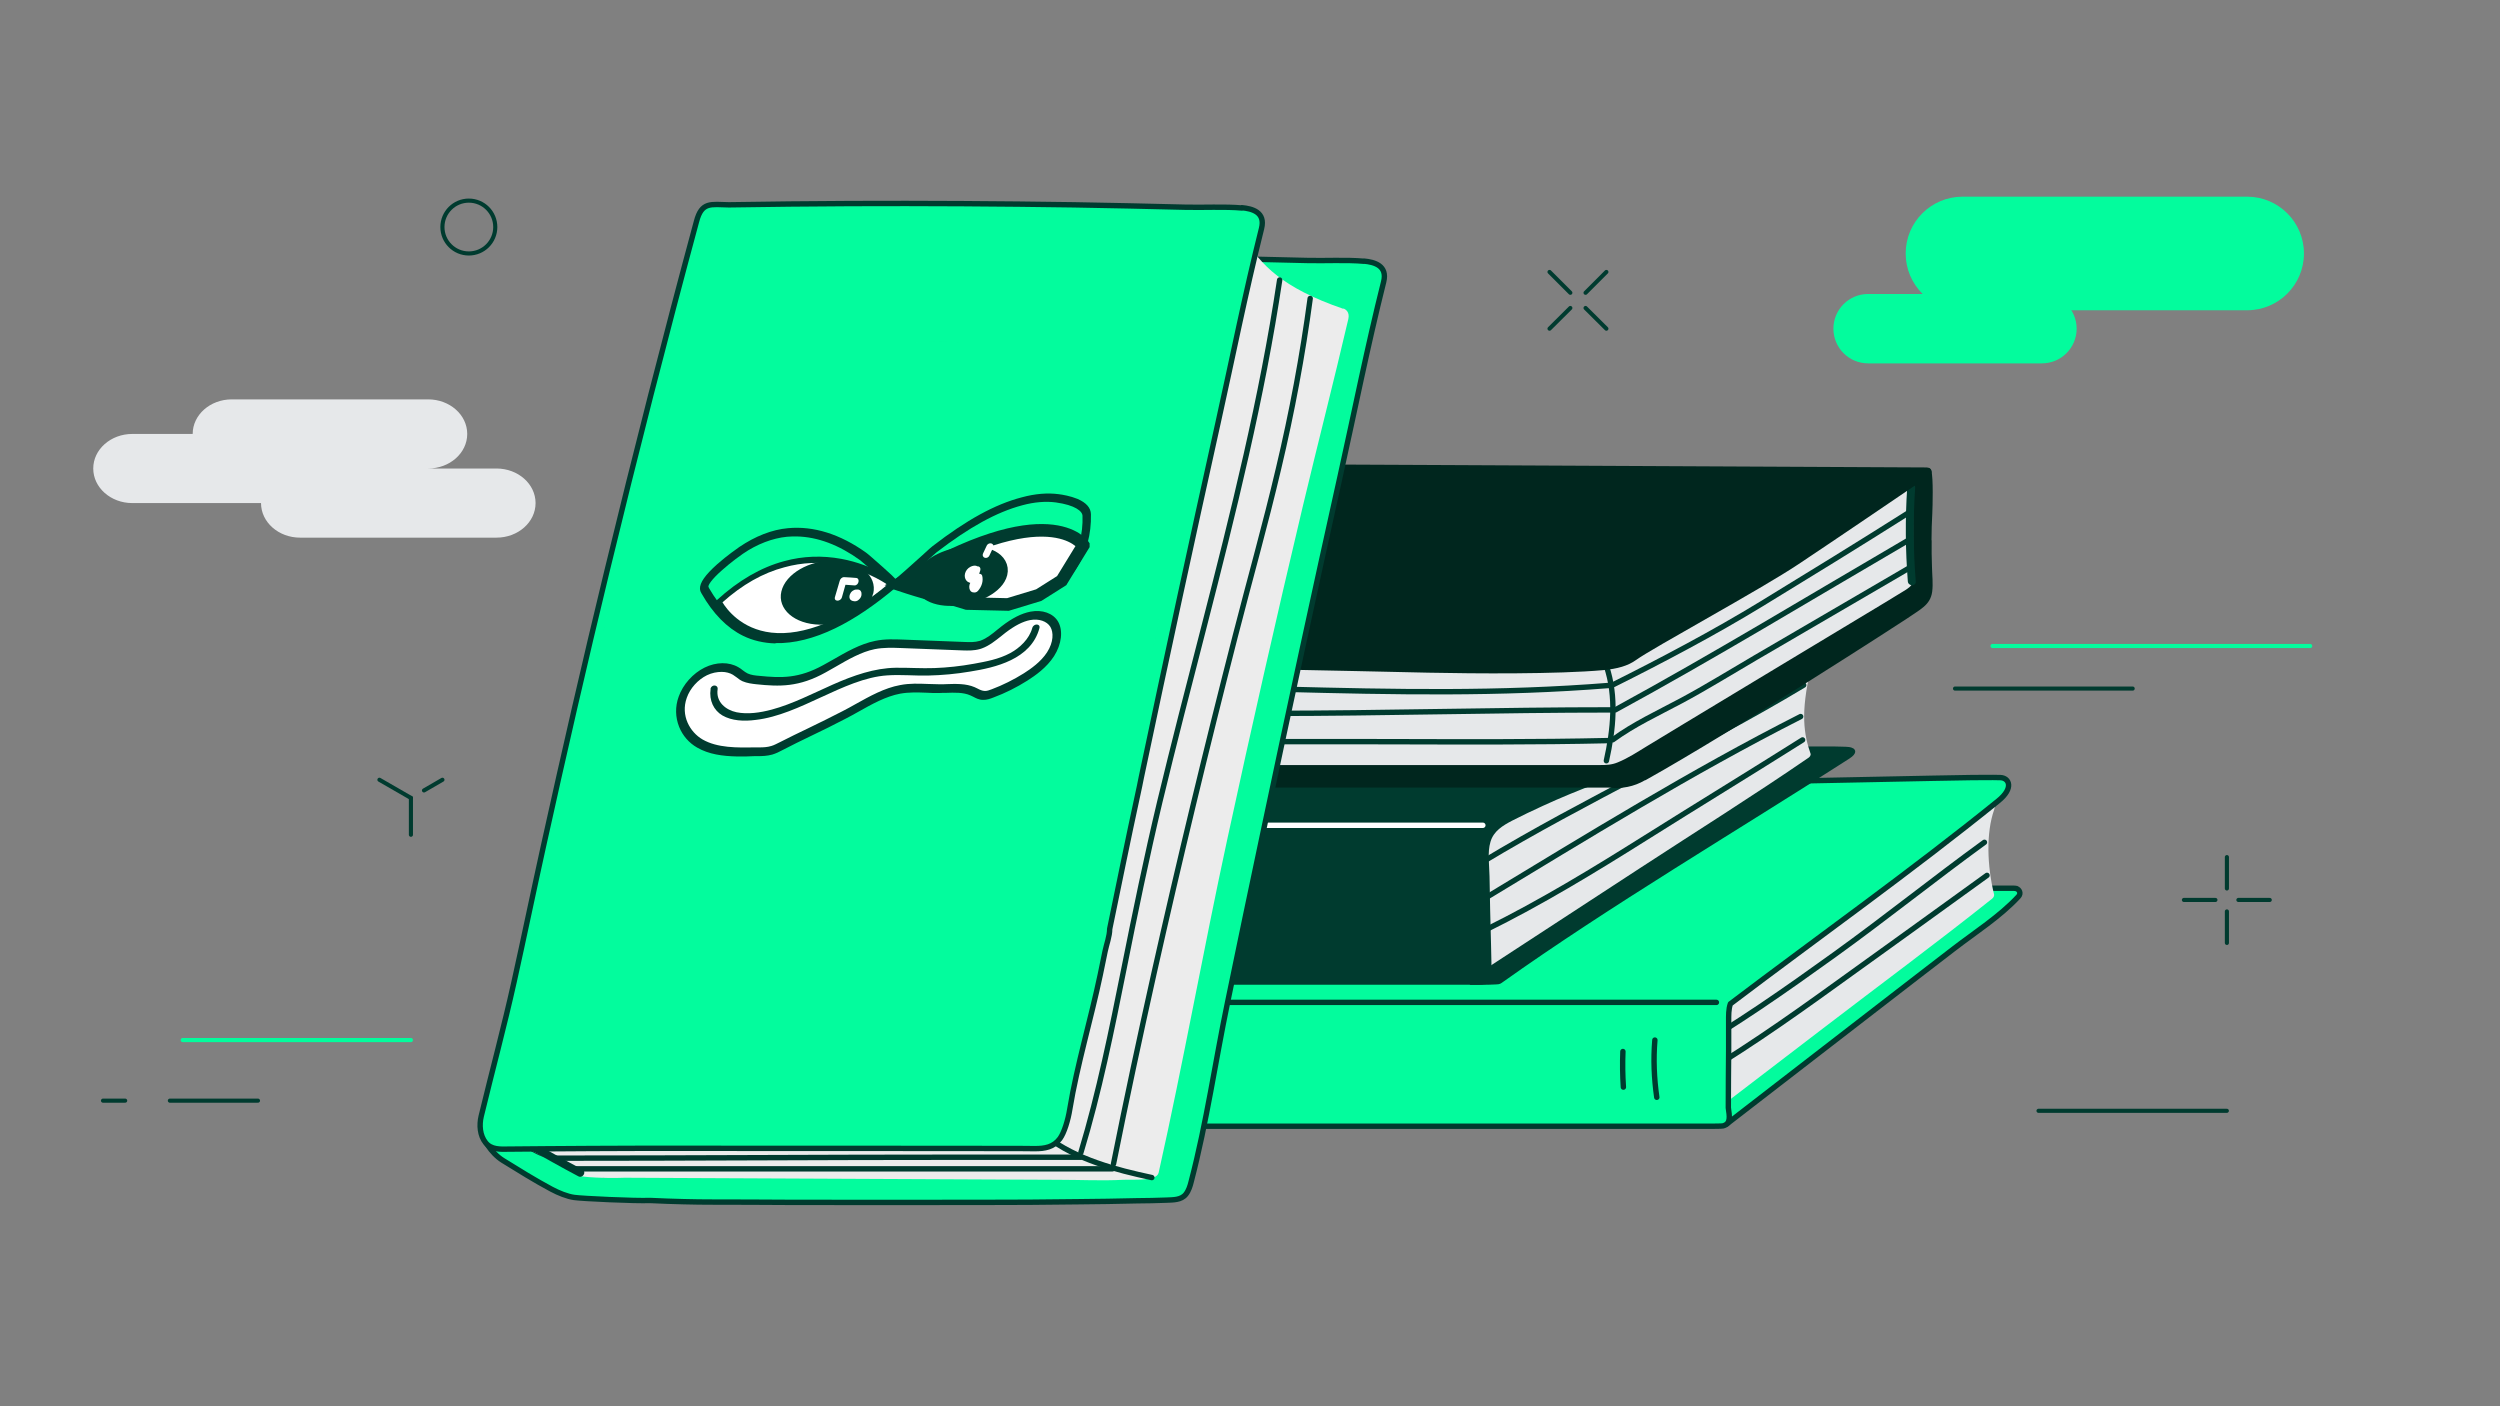 <svg width="1920" height="1080" viewBox="0 0 1920 1080" fill="none" xmlns="http://www.w3.org/2000/svg"><rect x="0" y="0" width="1920" height="1080" fill="#808080" stroke="none"/><path d="M1548.73 682.418C1547.02 682.052 1545.19 682.174 1544.21 682.174H1464.96C1462.77 682.174 1461.79 683.883 1461.79 685.593C1408.67 731.01 1351.41 770.445 1319.17 832.467C1318.81 833.2 1319.42 849.926 1319.54 850.659C1317.83 853.467 1323.08 865.554 1326.13 863.234L1445.92 770.69C1463.99 756.771 1482.06 742.731 1500.25 728.813C1516.86 715.993 1535.78 704.028 1550.07 688.645C1552.64 685.959 1550.56 683.029 1548.73 682.54V682.418Z" fill="#03FC9D" stroke="#003B2F" stroke-width="4.147" stroke-linecap="round" stroke-linejoin="round"/><path d="M1526.62 613.681C1501.71 630.774 1477.17 648.233 1452.87 666.302C1429.31 683.761 1406.35 704.028 1380.22 716.97C1358 727.958 1334.06 733.574 1311.35 742.975C1311.35 743.952 1311.35 744.928 1311.48 745.905C1312.57 775.085 1313.8 804.142 1315.75 833.322C1316.24 839.915 1316.73 846.508 1317.34 853.1C1344.69 832.101 1372.04 811.223 1399.51 790.224C1442.98 756.893 1487.18 724.295 1530.04 690.11C1531.02 689.255 1531.51 688.279 1531.51 687.18C1526.01 664.715 1525.28 639.565 1531.51 621.861C1533.95 615.147 1530.29 610.995 1526.62 613.559V613.681Z" fill="#E6E8EA"/><path d="M1526.02 672.285C1487.43 700.243 1448.73 728.08 1410.02 755.917C1371.8 783.509 1333.09 810.613 1292.07 834.054" stroke="#003B2F" stroke-width="4.147" stroke-linecap="round" stroke-linejoin="round"/><path d="M1524.06 646.89C1485.23 675.093 1447.87 705.127 1409.04 733.086C1371.07 760.434 1332.73 787.294 1292.07 810.613" stroke="#003B2F" stroke-width="4.147" stroke-linecap="round" stroke-linejoin="round"/><path d="M1536.52 597.199C1529.68 596.955 1519.05 597.199 1512.83 597.199C1503.67 597.321 1494.51 597.566 1485.23 597.688L1376.31 599.885C1375.58 599.885 1374.97 600.129 1374.48 600.496C1293.28 605.99 1213.18 622.228 1135.4 646.28C1097.31 658.122 1059.21 671.064 1022.7 687.18C989.244 701.953 958.962 721.731 937.472 751.888C914.882 783.631 902.916 821.479 891.682 858.472C887.653 858.472 887.409 864.211 890.95 864.943C892.171 866.652 895.223 867.019 896.444 864.943H1314.65C1314.65 864.943 1322.34 864.943 1323.2 864.699C1329.55 863.112 1328.21 857.129 1327.35 850.781C1327.35 836.008 1327.47 821.235 1327.6 806.462C1327.6 799.137 1327.6 791.811 1327.6 784.486C1327.6 779.968 1327.47 775.085 1328.94 770.934C1397.44 719.045 1467.65 669.233 1534.56 615.147C1547.02 605.135 1542.87 597.443 1536.39 597.199H1536.52Z" fill="#03FC9D" stroke="#003B2F" stroke-width="4.147" stroke-linecap="round" stroke-linejoin="round"/><path d="M1270.94 798.77C1269.72 813.543 1270.33 828.194 1272.41 842.723" stroke="#003B2F" stroke-width="4.147" stroke-linecap="round" stroke-linejoin="round"/><path d="M1246.39 807.561C1246.03 816.718 1246.15 825.752 1246.76 834.909" stroke="#003B2F" stroke-width="4.147" stroke-linecap="round" stroke-linejoin="round"/><path d="M1318.19 769.835H910.608" stroke="#003B2F" stroke-width="4.147" stroke-linecap="round" stroke-linejoin="round"/><path d="M1422.96 574.613C1421.37 573.636 1419.17 573.636 1417.46 573.514C1411.97 573.27 1406.47 573.27 1401.1 573.27H1371.31C1371.31 573.27 1370.7 573.148 1370.33 573.148H1293.04C1293.04 573.148 1292.55 573.148 1292.43 573.148H1290.96C1288.89 573.148 1287.79 574.857 1287.79 576.444C1260.92 600.13 1236.26 626.257 1214.28 654.582C1203.17 668.988 1192.67 683.883 1182.9 699.389C1178.14 707.081 1167.39 706.104 1163 714.04C1158.72 721.731 1121.85 731.132 1122.33 740.289C1122.46 742.243 1127.83 756.283 1129.42 756.405C1133.81 756.405 1142.73 756.405 1148.95 756.039C1151.88 756.039 1152.74 755.184 1153.35 754.818C1235.77 696.092 1335.28 637.367 1420.39 582.549C1426.62 578.52 1425.03 575.711 1423.08 574.613H1422.96Z" fill="#003B2F"/><path d="M1385.83 504.899C1361.05 519.062 1336.5 533.712 1312.45 548.974C1289.01 563.747 1266.17 581.328 1240.04 591.217C1215.01 600.74 1187.9 603.182 1162.75 612.216C1141.14 620.03 1120.14 633.094 1115.98 657.39C1113.42 672.041 1114.4 687.668 1115.98 702.441C1117.57 717.458 1120.62 732.231 1124.9 746.638C1124.78 746.638 1124.53 746.882 1124.41 747.004C1120.87 749.324 1124.17 755.062 1127.71 752.742C1171.54 724.173 1215.38 695.604 1259.21 666.913C1302.56 638.588 1346.52 611.118 1389.13 581.816C1390.11 581.083 1390.6 580.107 1390.6 579.13C1385.35 563.991 1382.66 547.875 1390.6 513.812C1390.96 512.347 1389.38 502.824 1385.71 505.021L1385.83 504.899Z" fill="#E6E8EA"/><path d="M1384.37 568.264C1344.32 593.537 1303.91 618.199 1263.73 643.472C1223.93 668.5 1183.63 693.04 1141.38 713.918" stroke="#003B2F" stroke-width="4.147" stroke-linecap="round" stroke-linejoin="round"/><path d="M1382.9 550.317C1298.9 592.926 1218.8 642.495 1138.21 691.209" stroke="#003B2F" stroke-width="4.147" stroke-linecap="round" stroke-linejoin="round"/><path d="M1385.23 526.143C1304.64 574.613 1218.8 613.559 1138.33 662.151" stroke="#003B2F" stroke-width="4.147" stroke-linecap="round" stroke-linejoin="round"/><path d="M1233.33 591.949C1230.76 592.926 1222.58 590.729 1220.02 591.583C1162.87 587.066 1111.1 585.967 1053.71 588.775C1039.18 589.508 1024.65 590.606 1010.12 592.316C997.912 593.781 984.969 595.002 973.491 599.641C949.07 609.408 945.041 634.803 939.424 657.756C931.365 690.476 924.649 723.441 919.032 756.527C918.3 760.678 924.649 762.51 925.382 758.236C925.382 757.626 925.626 756.893 925.748 756.283H1108.78C1115.86 756.283 1122.82 756.283 1129.91 756.283C1133.2 756.283 1145.54 756.649 1145.54 752.864C1145.54 734.795 1144.8 716.726 1144.44 698.778L1143.95 673.017C1143.83 664.593 1142.24 654.704 1144.68 646.524C1147.12 638.222 1154.08 634.071 1161.29 630.286C1169.1 626.257 1176.92 622.594 1184.85 618.931C1198.65 612.583 1212.69 606.844 1226.86 601.472C1230.64 600.129 1235.16 598.298 1235.28 598.298C1239.19 596.833 1237.48 590.484 1233.57 591.949H1233.33Z" fill="#003B2F"/><path d="M1138.82 633.826H956.272" stroke="white" stroke-width="4.147" stroke-linecap="round" stroke-linejoin="round"/><path d="M1483.4 414.919C1483.4 407.959 1483.64 401.122 1484.01 394.163C1484.25 389.157 1484.86 366.693 1483.28 361.809C1479.98 351.92 1468.38 377.315 1463.86 380.367C1462.76 381.1 1462.4 382.076 1462.4 383.053C1462.4 383.541 1462.4 384.03 1462.4 384.64C1474 426.883 1430.16 454.964 1400.49 474.621C1366.91 496.841 1332.97 518.817 1296.09 535.177C1257.51 552.27 1216.72 560.328 1174.84 563.258C1133.33 566.188 1091.69 564.967 1050.17 566.799C1015.01 568.386 972.148 570.706 948.704 600.984C946.14 604.281 950.78 609.042 953.344 605.624C953.466 605.379 953.711 605.135 953.955 604.891H1235.89C1245.42 605.99 1254.94 604.158 1263.25 599.275C1263.61 599.275 1263.86 599.153 1264.22 598.909C1331.99 561.061 1463.37 475.964 1464.47 475.109C1474.61 468.028 1482.42 464.853 1483.89 454.598C1484.74 448.371 1483.89 441.901 1483.77 435.674C1483.52 428.715 1483.4 421.878 1483.52 414.919H1483.4Z" fill="#00261E"/><path d="M1466.3 369.745C1465.69 368.036 1463.62 366.693 1461.54 367.67C1390.96 399.047 1320.27 430.302 1247 454.72C1210.86 466.807 1174.23 477.185 1136.99 484.876C1117.45 488.905 1097.91 492.202 1078.13 494.643C1059.94 496.841 1041.62 497.329 1023.55 499.405C1006.21 501.236 991.316 507.951 982.402 523.579C972.268 541.038 972.756 561.793 973.611 581.45C971.291 583.037 971.901 587.554 975.442 587.554H1228.81C1233.69 587.554 1237.84 587.432 1242.48 585.479C1250.3 582.304 1257.5 577.543 1264.71 573.147C1274.11 567.409 1283.51 561.793 1292.91 556.055C1312.08 544.456 1331.25 532.858 1350.55 521.259C1366.18 511.858 1381.93 502.335 1397.56 492.934L1444.57 464.609C1448.35 462.29 1452.14 460.092 1455.8 457.772C1457.63 456.673 1459.59 455.452 1461.42 454.354C1463.13 453.377 1464.84 452.278 1466.3 451.057C1467.65 449.836 1469.23 448.249 1469.23 446.296V372.919C1469.23 371.088 1468.01 369.989 1466.55 369.745H1466.3Z" fill="#E6E8EA"/><path d="M1464.72 374.629C1463.13 398.558 1463.38 422.61 1465.21 446.54C1465.58 450.447 1471.68 450.447 1471.31 446.54C1469.36 422.61 1469.24 398.558 1470.83 374.629C1471.07 370.722 1464.96 370.722 1464.72 374.629Z" fill="#003B2F"/><path d="M1233.7 511.492C1241.63 535.177 1239.07 560.206 1233.7 584.258" stroke="#003B2F" stroke-width="4.147" stroke-linecap="round" stroke-linejoin="round"/><path d="M1465.94 436.406C1426.74 459.237 1387.55 482.19 1348.35 505.021C1329.3 516.131 1310.5 527.852 1291.08 538.23C1273.26 547.753 1254.94 556.177 1238.58 568.142" stroke="#003B2F" stroke-width="4.147" stroke-linecap="round" stroke-linejoin="round"/><path d="M1465.21 415.163C1390.48 458.749 1316.48 503.8 1240.54 545.189" stroke="#003B2F" stroke-width="4.147" stroke-linecap="round" stroke-linejoin="round"/><path d="M1238.58 545.189C1149.44 545.189 1062.63 547.875 973.491 547.875" stroke="#003B2F" stroke-width="4.147" stroke-linecap="round" stroke-linejoin="round"/><path d="M1236.26 568.752C1177.65 570.095 1122.94 569.729 1064.21 569.607C1035.27 569.607 1006.34 569.485 977.396 569.607" stroke="#003B2F" stroke-width="4.147" stroke-linecap="round" stroke-linejoin="round"/><path d="M1465.21 394.163C1427.96 417.727 1390.48 440.802 1352.87 463.755C1316.48 485.975 1276.68 506.975 1238.58 526.021" stroke="#003B2F" stroke-width="4.147" stroke-linecap="round" stroke-linejoin="round"/><path d="M1236.26 526.387C1151.28 533.224 1070.56 531.515 985.458 529.317" stroke="#003B2F" stroke-width="4.147" stroke-linecap="round" stroke-linejoin="round"/><path d="M1480.23 359.001L1112.2 357.17C1077.53 357.048 1042.73 356.804 1008.05 356.681C1004.02 356.681 1003.77 362.664 1007.44 363.274C1001.58 410.645 993.884 457.65 984.36 504.411C983.994 506.242 984.97 507.585 986.436 508.195C983.994 509.661 984.604 514.3 988.145 514.3C1024.41 515.033 1060.8 515.765 1097.06 516.62C1132.72 517.352 1195.72 517.841 1231.26 514.666C1242.12 513.69 1250.3 511.37 1256.53 506.852C1269.11 497.696 1352.5 452.522 1381.32 433.232C1415.02 410.767 1448.48 387.937 1481.94 365.228C1484.62 363.396 1483.64 359.123 1480.23 359.123V359.001Z" fill="#00261E"/><path d="M1047.61 200.65C1034.3 199.429 1017.08 200.406 1003.77 200.04C975.323 199.307 946.994 198.697 918.544 198.208C861.277 197.354 804.01 196.987 746.621 197.232C715.607 197.354 684.592 197.72 653.455 198.208C653.089 197.842 652.601 197.476 651.99 197.232C643.077 194.424 632.82 200.04 630.378 208.952C629.523 209.319 628.912 209.929 628.546 211.028C604.492 300.032 581.658 389.402 559.923 479.016C538.311 568.63 517.797 658.611 498.505 748.713C488.248 796.695 478.358 844.676 468.834 892.78C467.613 892.78 466.391 893.512 465.903 895.099C465.293 897.297 464.438 899.617 463.827 902.181C447.221 897.419 430.493 892.902 424.265 889.483C423.777 888.385 422.922 887.53 421.457 887.286C410.468 885.943 396.914 872.635 385.925 872.269C384.582 872.269 372.737 871.414 372.249 872.269C369.929 873.123 376.889 885.454 386.169 891.193C398.624 898.884 410.712 906.454 423.533 913.291C429.028 916.221 435.621 918.907 440.994 919.64C446.366 920.494 488.248 922.448 499.115 921.959C516.332 922.814 535.625 923.18 544.416 923.18C565.907 923.18 587.397 923.302 608.887 923.424C657.119 923.547 705.228 923.424 753.459 923.424C778.368 923.424 803.155 923.302 828.065 922.936C843.083 922.814 858.102 922.57 873.121 922.204C880.692 922.081 888.14 922.081 895.711 921.715C900.961 921.471 907.188 921.715 910.729 917.198C912.927 914.39 914.026 910.849 914.881 907.309C926.725 862.013 933.319 815.375 942.843 769.469C951.879 725.638 961.036 681.808 970.316 637.977C989.487 547.02 1009.15 456.185 1029.29 365.472C1040.65 314.316 1049.93 267.311 1062.63 216.522C1065.8 203.947 1055.42 201.261 1047.49 200.528L1047.61 200.65Z" fill="#03FC9D" stroke="#003B2F" stroke-width="4.147" stroke-linecap="round" stroke-linejoin="round"/><path d="M1031.61 237.155C984.114 220.917 968.24 202.726 956.518 184.168C955.664 182.825 953.832 183.435 952.977 184.29C879.226 185.755 805.475 187.22 731.724 188.685C694.849 189.418 657.973 190.15 620.976 190.883C603.392 191.249 585.199 190.272 567.738 192.348C554.551 193.813 544.538 200.406 538.799 212.371C532.328 225.923 529.764 241.672 526.1 256.201C521.705 273.782 517.309 291.241 513.035 308.822C504.488 343.984 496.185 379.146 488.248 414.552C472.374 485.12 457.722 556.055 444.29 627.111C436.354 669.233 428.783 711.476 421.701 753.719C419.992 752.254 416.939 752.376 416.573 755.184C410.223 793.887 403.874 832.711 397.524 871.414C397.524 871.414 397.524 871.658 397.524 871.78C395.571 872.879 394.716 876.053 397.28 877.519C414.375 887.042 427.684 893.512 444.779 902.913C446.733 904.012 464.56 905.111 479.701 904.5C599.729 905.111 693.139 905.477 813.168 906.088C829.652 906.088 846.258 906.942 862.62 906.088C870.191 905.721 888.384 907.431 889.849 900.594C908.898 815.497 924.161 729.545 942.599 644.326C961.036 559.107 980.329 474.01 1000.48 389.157C1011.95 341.054 1024.29 293.195 1035.52 244.969C1036.74 239.597 1033.44 237.521 1031.73 236.911L1031.61 237.155Z" fill="#ECECEC"/><path d="M403.023 880.693C416.698 888.263 430.252 896.076 444.172 903.402C447.591 905.233 450.765 899.983 447.224 898.152C433.427 890.826 419.873 883.013 406.075 875.443C402.656 873.49 399.604 878.862 403.023 880.693Z" fill="#003B2F"/><path d="M803.887 873.001C826.842 890.582 856.758 898.396 884.598 904.378" stroke="#003B2F" stroke-width="4.147" stroke-linecap="round" stroke-linejoin="round"/><path d="M953.956 159.75C940.646 158.529 923.429 159.506 910.12 159.139C881.67 158.407 853.341 157.796 824.891 157.308C767.624 156.453 710.357 156.087 652.968 156.331C621.954 156.453 590.939 156.82 559.803 157.308C545.883 157.064 538.923 154.744 534.893 170.128C510.839 259.131 488.005 348.501 466.271 438.116C449.176 508.44 433.058 578.886 417.429 649.576C409.736 684.372 402.532 719.29 394.839 753.963C387.147 788.637 377.867 822.822 369.564 857.252C367.976 863.967 368.465 872.025 372.983 877.641C377.256 883.013 384.338 882.646 390.566 882.524C399.968 882.402 409.248 882.402 418.65 882.28C442.216 882.158 465.904 881.914 489.47 881.914C530.864 881.914 756.268 881.914 771.409 882.036C779.224 882.036 787.039 882.036 794.731 882.158C802.424 882.158 809.14 881.059 814.024 874.466C817.321 869.949 820.251 860.304 821.594 851.88C827.211 817.816 837.956 782.288 845.038 748.469C846.259 742.487 847.48 736.504 848.702 730.644C849.8 725.272 852.243 718.923 852.243 713.429C859.325 679.122 866.285 644.815 873.733 610.507C874.71 605.99 875.687 601.473 876.541 596.955C895.712 505.998 915.371 415.163 935.518 324.45C946.873 273.294 956.153 226.289 968.852 175.5C972.027 162.924 961.648 160.238 953.711 159.506L953.956 159.75Z" fill="#03FC9D" stroke="#003B2F" stroke-width="4.147" stroke-linecap="round" stroke-linejoin="round"/><path d="M982.775 215.057C969.343 305.404 947.12 394.041 924.409 482.435C912.931 526.875 901.453 571.316 890.708 615.879C880.573 658.367 871.782 700.976 863.234 743.83C853.71 791.323 844.186 838.816 830.144 885.088" stroke="#003B2F" stroke-width="4.147" stroke-linecap="round" stroke-linejoin="round"/><path d="M1006.22 229.219C1000.35 273.172 992.174 316.758 981.917 359.856C971.783 402.954 959.694 445.563 948.705 488.417C926.604 574.491 905.724 660.808 886.309 747.37C875.442 796.084 864.941 844.92 855.173 893.879" stroke="#003B2F" stroke-width="4.147" stroke-linecap="round" stroke-linejoin="round"/><path d="M439.774 897.663C548.447 897.663 653.335 897.663 762.007 897.663H854.318" stroke="#003B2F" stroke-width="4.147" stroke-linecap="round" stroke-linejoin="round"/><path d="M424.511 889.483C533.184 889.483 628.914 888.751 737.709 888.751H830.019" stroke="#003B2F" stroke-width="4.147" stroke-linecap="round" stroke-linejoin="round"/><mask id="mask0_1613_1128" style="mask-type:luminance" maskUnits="userSpaceOnUse" x="408" y="258" width="523" height="456"><path d="M519.999 258.643L930.758 266.457L844.186 713.796L408.64 701.953L519.999 258.643Z" fill="white"/></mask><g mask="url(#mask0_1613_1128)"><path d="M625.496 707.813C746.013 711.11 864.455 608.798 888.753 483.289C912.198 361.931 838.202 264.626 724.523 262.428C610.844 260.23 496.066 353.263 465.906 473.522C434.647 597.932 505.468 704.517 625.496 707.813Z" fill="#03FC9D"/><path d="M686.305 448.982C686.305 448.982 621.956 398.314 551.868 462.534C551.868 462.534 583.982 529.561 686.305 448.982Z" fill="white"/><path d="M596.802 490.859C594.849 490.859 592.895 490.737 590.941 490.492C561.27 487.196 550.403 464.854 549.792 463.877L549.06 462.29L550.647 460.825C567.131 445.807 584.47 435.674 602.419 430.912C616.705 427.006 631.48 426.517 646.133 429.203C671.164 433.843 687.282 446.418 687.892 446.906L689.968 448.616L687.404 450.691C652.848 478.039 622.2 491.591 596.68 490.981L596.802 490.859ZM554.921 462.656C557.851 467.54 569.085 483.167 592.407 485.853C617.194 488.661 647.598 476.33 682.275 449.47C677.025 445.93 663.105 437.505 644.179 433.965C630.137 431.279 616.095 431.889 602.419 435.674C586.057 439.947 570.062 448.982 554.798 462.656H554.921Z" fill="#003B2F"/><path d="M831.977 418.703C831.977 418.703 805.603 378.902 691.191 448.005L742.597 463.511L774.1 464.243L797.788 457.04L815.371 445.93L831.977 418.826V418.703Z" fill="white" stroke="#003B2F" stroke-width="9.677" stroke-miterlimit="10"/><path d="M670.55 455.819C667.498 469.493 649.182 480.115 629.645 479.749C610.109 479.382 596.921 467.784 600.096 454.232C603.271 440.68 621.586 430.058 641.001 430.546C660.416 431.035 673.725 442.267 670.672 455.819H670.55Z" fill="#003B2F"/><path d="M595.581 494.155C586.545 493.911 578.12 491.958 570.671 488.295C558.461 482.312 547.594 471.324 538.802 455.819C538.314 455.086 537.703 453.865 537.581 452.278C537.337 447.639 541.488 441.656 550.768 433.354C558.461 426.517 566.886 420.779 567.863 420.046C579.951 411.866 592.772 406.739 605.227 405.64C624.886 403.808 645.155 410.157 665.18 424.442C666.157 425.052 672.384 430.546 677.635 435.186C689.845 446.052 689.723 446.54 689.601 448.249V449.836L688.136 451.057C671.529 464.976 656.266 475.353 641.37 482.557C625.252 490.37 609.623 494.277 595.581 493.911V494.155ZM612.065 411.988C609.5 411.988 606.936 411.988 604.372 412.233C593.261 413.331 581.416 417.849 570.549 425.296C569.694 425.907 561.758 431.401 554.431 437.994C546.128 445.319 544.052 449.226 544.052 450.447C544.052 450.691 544.419 451.302 544.541 451.668C552.966 466.319 562.979 476.574 574.456 482.19C591.917 490.737 615.117 488.905 639.538 476.94C652.847 470.47 666.645 461.313 681.664 448.982C676.536 443.976 662.127 431.401 660.662 430.302C644.3 418.459 627.938 412.355 611.943 411.988H612.065Z" fill="#003B2F"/><path d="M737.225 458.017C753.221 455.819 766.652 447.15 767.141 438.482C767.629 429.814 755.174 424.686 739.301 426.761C723.427 428.959 709.996 437.627 709.385 446.296C708.775 454.964 721.229 460.214 737.225 458.017Z" fill="#003B2F" stroke="#003B2F" stroke-width="13.686" stroke-miterlimit="10"/><path d="M756.025 467.539C749.31 467.417 742.35 466.685 735.023 465.586C716.83 462.778 699.613 457.162 684.716 452.156L687.891 445.807C686.792 445.441 685.937 445.93 685.937 445.93C688.379 444.587 701.689 432.378 708.282 426.517C713.045 422.122 715.365 420.046 716.219 419.436C742.35 399.291 764.084 387.326 784.72 381.954C794.977 379.146 804.501 378.414 812.926 379.512C816.101 379.879 822.206 380.977 827.578 383.175C834.294 386.105 837.713 390.012 837.835 394.896C838.202 410.157 834.416 424.564 826.602 436.529C818.176 449.592 805.722 458.871 790.337 463.266C779.591 466.319 768.236 467.784 756.025 467.417V467.539ZM693.264 447.639C724.522 457.894 757.491 466.319 789.848 456.918C803.158 453.011 814.147 445.075 821.473 433.721C828.311 423.099 831.852 410.035 831.364 396.239C831.364 392.698 825.869 387.937 810.85 385.861C803.158 384.884 794.61 385.495 785.086 388.059C765.427 393.309 744.547 404.785 719.272 424.197C718.539 424.686 715.242 427.86 711.823 430.912C707.306 435.063 701.689 440.191 696.927 444.342C695.584 445.563 694.363 446.662 693.264 447.639Z" fill="#003B2F"/><path d="M753.828 495.01C753.828 495.01 752.973 495.376 752.607 495.376C748.578 496.597 744.548 496.475 740.519 496.353C724.767 495.742 709.016 495.132 693.142 494.521C686.182 494.277 679.222 494.033 672.018 495.376C658.709 498.184 646.01 506.486 633.311 513.69C614.263 524.311 600.709 524.311 582.271 522.358C578.852 521.992 575.311 521.625 572.381 520.282C569.695 518.939 567.619 516.864 565.055 515.399C558.705 511.614 549.914 511.736 541.977 515.521C534.04 519.428 527.202 526.997 524.272 535.422C518.899 550.195 526.103 564.479 537.337 570.95C550.158 578.397 566.52 577.665 582.149 577.421C585.568 577.421 588.987 577.421 592.406 576.2C594.848 575.467 597.168 574.246 599.61 573.025C615.606 564.967 631.846 557.398 647.719 549.218C661.883 541.77 675.925 532.247 691.066 529.439C701.323 527.608 711.092 528.951 721.104 528.829C729.774 528.829 739.053 527.608 746.502 530.904C749.31 532.125 751.874 533.957 755.171 534.079C757.369 534.079 759.811 533.346 762.009 532.491C770.678 529.195 779.104 525.044 787.285 519.916C794.611 515.277 801.815 509.783 806.577 502.457C811.339 495.132 813.171 485.609 809.386 479.382C805.845 473.644 798.274 471.568 791.07 472.911C783.744 474.377 776.784 478.528 770.312 483.533C765.062 487.562 759.811 492.446 753.706 494.766L753.828 495.01Z" fill="white"/><path d="M565.908 580.961C555.041 580.717 544.418 579.374 535.382 574.124C529.155 570.584 524.271 564.967 521.584 558.253C518.654 550.927 518.41 542.747 521.218 535.055C524.515 525.654 532.208 517.108 541.121 512.713C550.035 508.318 559.925 508.196 567.129 512.469C568.35 513.079 569.327 513.934 570.304 514.666C571.647 515.643 572.868 516.62 574.211 517.23C576.898 518.451 580.072 518.817 583.247 519.062C600.22 520.771 613.529 521.137 632.333 510.759C634.775 509.416 637.095 508.073 639.537 506.73C649.916 500.748 660.661 494.521 672.139 492.202C679.71 490.615 686.914 490.981 693.996 491.225L741.372 493.056C745.036 493.178 748.821 493.301 752.362 492.202C752.728 492.202 753.094 491.958 753.461 491.835C757.734 490.248 761.764 487.074 766.037 483.533C767.014 482.679 767.991 481.946 769.09 481.091C777.271 474.743 784.475 471.08 791.435 469.737C800.471 468.028 808.774 470.958 812.559 477.307C816.589 484.144 815.368 494.766 809.507 503.922C803.768 512.835 795.098 518.817 788.993 522.724C780.69 527.974 771.898 532.369 762.985 535.666C760.543 536.643 757.734 537.619 754.926 537.497C751.873 537.497 749.431 536.154 747.355 535.055C746.623 534.689 746.012 534.445 745.28 534.079C739.785 531.637 733.191 531.881 726.231 532.125C724.522 532.125 722.813 532.125 720.981 532.247C717.806 532.247 714.632 532.247 711.457 532.003C704.619 531.759 698.147 531.515 691.31 532.736C680.32 534.811 669.575 540.794 659.196 546.654C655.899 548.485 652.48 550.439 649.061 552.148C640.27 556.787 631.234 561.183 622.321 565.456C615.239 568.874 607.912 572.415 600.952 576.078C598.51 577.421 595.946 578.642 593.138 579.496C589.23 580.595 585.323 580.717 581.904 580.717H579.462C574.822 580.961 570.426 581.083 566.03 580.961H565.908ZM554.308 516.009C550.645 516.009 546.738 516.742 542.953 518.573C535.993 521.992 530.01 528.585 527.446 535.91C522.561 549.584 529.888 562.282 539.534 567.898C551.012 574.491 566.03 574.246 580.561 574.002H583.003C586.056 574.002 589.352 573.88 592.405 572.903C594.603 572.293 596.679 571.072 598.999 569.973C606.081 566.31 613.529 562.77 620.611 559.351C629.403 555.078 638.438 550.683 647.108 546.166C650.405 544.456 653.824 542.625 656.998 540.794C667.988 534.689 679.221 528.34 691.31 526.143C698.758 524.678 705.84 525.044 712.8 525.288C715.853 525.288 718.905 525.532 721.958 525.532C723.667 525.532 725.377 525.532 726.964 525.41C734.29 525.166 741.861 524.922 748.454 527.73C749.187 528.096 750.042 528.463 750.774 528.829C752.606 529.805 754.315 530.538 756.147 530.66C757.979 530.782 759.81 530.05 761.764 529.317C770.189 526.143 778.492 521.992 786.307 517.108C791.679 513.69 799.372 508.318 804.134 500.992C809.262 493.056 809.14 485.609 806.698 481.458C804.012 477.063 797.907 474.987 791.191 476.208C785.452 477.307 779.347 480.481 772.143 485.975C771.166 486.708 770.189 487.562 769.09 488.417C764.45 492.08 759.81 495.864 754.193 497.94C753.705 498.062 753.217 498.306 752.728 498.428C748.088 499.771 743.57 499.649 739.541 499.527L692.164 497.696C685.449 497.452 678.611 497.207 671.773 498.55C661.516 500.626 651.381 506.486 641.491 512.224C639.049 513.567 636.607 515.033 634.165 516.376C613.651 527.852 598.51 527.364 581.049 525.532C577.63 525.166 573.723 524.678 570.304 523.213C568.473 522.358 567.007 521.259 565.664 520.16C564.687 519.428 563.833 518.817 562.856 518.207C560.658 516.864 557.483 516.009 554.308 516.009Z" fill="#003B2F"/><path d="M545.764 529.073C544.421 537.986 548.206 545.555 554.8 549.462C562.004 553.613 571.284 554.101 580.442 552.881C597.414 550.927 614.387 542.991 630.749 535.422C647.233 527.852 664.449 519.794 681.422 518.695C692.045 517.963 702.302 519.062 712.925 518.817C723.548 518.573 734.293 517.597 745.038 515.765C764.209 512.713 791.804 506.486 798.276 482.435C799.253 478.772 793.758 478.65 792.781 482.312C790.461 490.737 783.257 497.574 775.809 501.603C766.895 506.364 757.127 508.073 747.847 509.783C737.712 511.614 727.577 512.713 717.687 513.079C707.674 513.445 697.906 512.713 687.893 512.835C671.654 513.079 655.536 518.695 639.54 525.777C624.155 532.614 608.648 540.672 592.774 544.945C583.738 547.387 574.214 548.73 565.667 547.02C557.608 545.311 549.671 539.329 551.137 529.317C551.625 525.654 546.252 525.41 545.642 529.195L545.764 529.073Z" fill="#003B2F"/><path d="M658.831 452.767H658.221C657.366 452.767 656.511 452.767 655.779 453.255C653.703 454.11 652.36 456.307 652.36 458.383C652.36 460.336 653.825 461.557 655.535 461.679C656.878 462.045 658.587 461.679 659.808 460.336C661.151 459.115 661.762 457.528 661.64 456.063C661.762 454.354 660.663 452.889 658.953 452.767H658.831Z" fill="white"/><path d="M656.144 449.592C659.563 449.836 660.784 444.098 657.488 443.854C654.435 443.61 651.382 443.366 648.208 443.244C646.62 443.244 645.277 444.587 644.911 446.052L641.248 458.505C640.149 462.168 645.643 462.29 646.62 458.627C647.475 455.453 648.452 452.278 649.307 449.104C651.627 449.226 653.824 449.348 656.144 449.592Z" fill="white"/><path d="M751.995 440.68C752.239 439.947 752.483 439.215 752.727 438.482C753.46 436.407 752.483 434.819 750.529 434.941C749.186 433.965 746.866 434.453 745.279 435.308C741.005 437.505 739.662 442.877 742.226 445.93C742.837 446.662 743.569 447.15 744.424 447.395C744.424 447.395 744.79 447.517 745.157 447.639C744.18 449.348 744.18 451.668 744.912 453.133C745.401 454.232 746.5 454.964 747.599 454.964C748.576 455.208 750.041 454.964 751.018 453.865C754.192 450.325 755.291 445.93 754.314 442.145C754.07 441.168 753.093 440.68 752.117 440.68H751.995Z" fill="white"/><path d="M757.735 419.192C756.88 421.145 756.025 422.977 755.048 424.93C753.461 428.471 758.345 430.058 759.933 426.517C760.787 424.564 761.642 422.732 762.619 420.779C764.328 417.238 759.322 415.773 757.735 419.192Z" fill="white"/></g><path d="M1434.71 279.068H1568.21C1582.93 279.068 1594.86 267.139 1594.86 252.425C1594.86 237.71 1582.93 225.781 1568.21 225.781L1434.71 225.781C1419.99 225.781 1408.06 237.71 1408.06 252.425C1408.06 267.139 1419.99 279.068 1434.71 279.068Z" fill="#03FC9D"/><path d="M1507.23 238.286L1725.76 238.286C1749.88 238.286 1769.43 218.756 1769.43 194.666C1769.43 170.575 1749.88 151.046 1725.76 151.046L1507.23 151.046C1483.11 151.046 1463.56 170.575 1463.56 194.666C1463.56 218.756 1483.11 238.286 1507.23 238.286Z" fill="#03FC9D"/><path d="M1530.26 496.123H1774.22" stroke="#03FC9D" stroke-width="3.163" stroke-linecap="round" stroke-linejoin="round"/><path d="M1501.46 528.821H1637.89" stroke="#003B2F" stroke-width="3.163" stroke-linecap="round" stroke-linejoin="round"/><path d="M1190.03 208.86L1206.02 224.851" stroke="#003B2F" stroke-width="3.163" stroke-linecap="round" stroke-linejoin="round"/><path d="M1217.71 236.537L1233.7 252.425" stroke="#003B2F" stroke-width="3.163" stroke-linecap="round" stroke-linejoin="round"/><path d="M1190.03 252.425L1206.02 236.537" stroke="#003B2F" stroke-width="3.163" stroke-linecap="round" stroke-linejoin="round"/><path d="M1217.71 224.851L1233.7 208.86" stroke="#003B2F" stroke-width="3.163" stroke-linecap="round" stroke-linejoin="round"/><path d="M291.396 598.859L315.587 612.8" stroke="#003B2F" stroke-width="3.163" stroke-linecap="round" stroke-linejoin="round"/><path d="M339.778 598.859L325.632 607.06" stroke="#003B2F" stroke-width="3.163" stroke-linecap="round" stroke-linejoin="round"/><path d="M315.586 612.8V641.091" stroke="#003B2F" stroke-width="3.163" stroke-linecap="round" stroke-linejoin="round"/><path d="M360.074 194.666C371.283 194.666 380.369 185.579 380.369 174.37C380.369 163.161 371.283 154.074 360.074 154.074C348.865 154.074 339.778 163.161 339.778 174.37C339.778 185.579 348.865 194.666 360.074 194.666Z" stroke="#003B2F" stroke-width="3.163" stroke-linecap="round" stroke-linejoin="round"/><path d="M381.281 359.815H328.799C345.404 359.815 358.832 347.925 358.832 333.267C358.832 318.609 345.404 306.718 328.799 306.718H178.016C161.41 306.718 147.982 318.609 147.982 333.267H101.651C85.045 333.267 71.617 345.157 71.617 359.815C71.617 374.473 85.045 386.364 101.651 386.364H200.464C200.464 401.022 213.892 412.912 230.498 412.912H381.281C397.886 412.912 411.314 401.022 411.314 386.364C411.314 371.706 397.886 359.815 381.281 359.815Z" fill="#E6E8EA"/><path d="M130.465 845.307H198.117" stroke="#003B2F" stroke-width="3.163" stroke-linecap="round" stroke-linejoin="round"/><path d="M79.11 845.307H96.126" stroke="#003B2F" stroke-width="3.163" stroke-linecap="round" stroke-linejoin="round"/><path d="M140.306 798.77H315.587" stroke="#03FC9D" stroke-width="3.163" stroke-linecap="round" stroke-linejoin="round"/><path d="M1565.58 853.1H1710.21" stroke="#003B2F" stroke-width="3.163" stroke-linecap="round" stroke-linejoin="round"/><path d="M1710.26 658.254V682.342" stroke="#003B2F" stroke-width="3.163" stroke-linecap="round" stroke-linejoin="round"/><path d="M1710.26 699.973V724.164" stroke="#003B2F" stroke-width="3.163" stroke-linecap="round" stroke-linejoin="round"/><path d="M1677.25 691.158H1701.44" stroke="#003B2F" stroke-width="3.163" stroke-linecap="round" stroke-linejoin="round"/><path d="M1719.08 691.158H1743.16" stroke="#003B2F" stroke-width="3.163" stroke-linecap="round" stroke-linejoin="round"/></svg>
